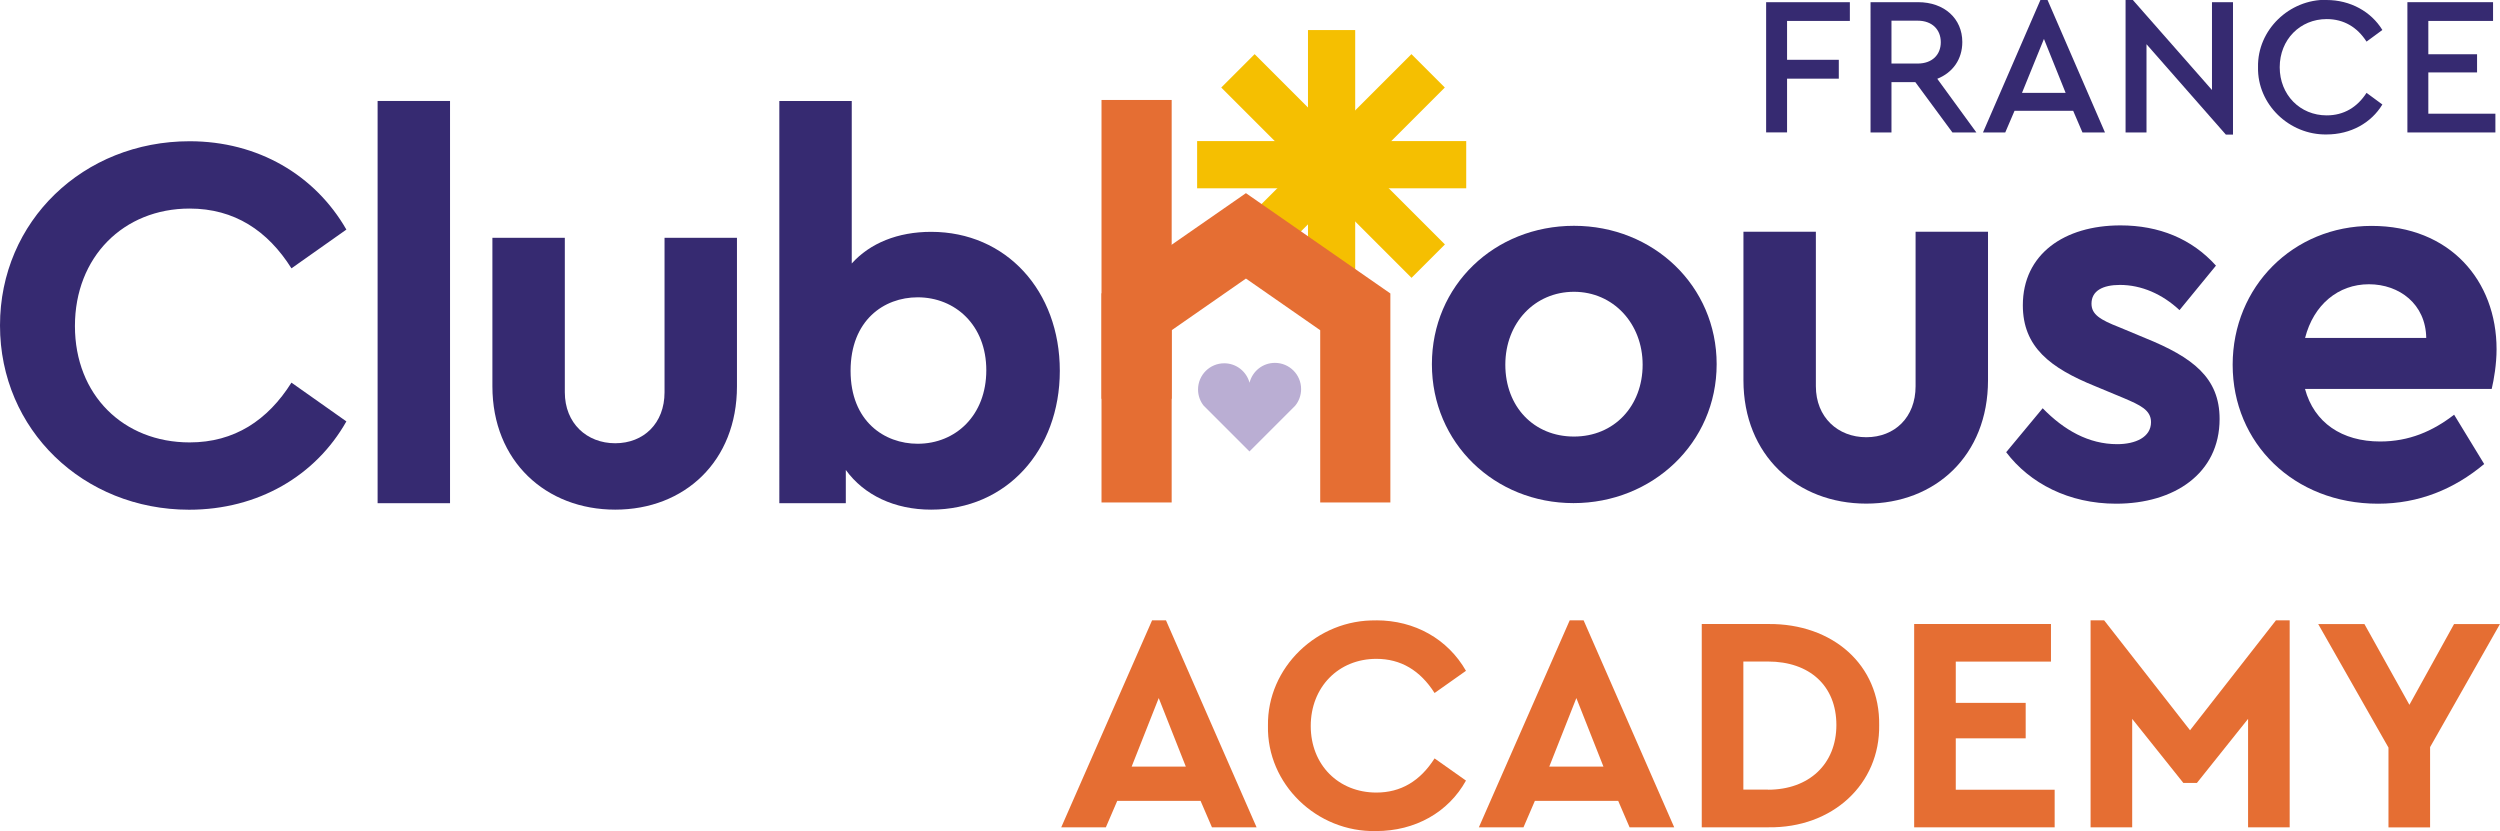 <svg xmlns="http://www.w3.org/2000/svg" id="Calque_1" viewBox="0 0 298.59 99.26"><rect x="156.23" y="3.59" width="5.64" height="32.14" transform="translate(178.71 -139.38) rotate(90)" style="fill:#f5bf01; stroke-width:0px;"></rect><rect x="156.23" y="3.59" width="5.64" height="32.14" transform="translate(318.09 39.32) rotate(180)" style="fill:#f5bf01; stroke-width:0px;"></rect><rect x="156.4" y="3.76" width="5.64" height="32.14" transform="translate(257.77 146.43) rotate(-135)" style="fill:#f5bf01; stroke-width:0px;"></rect><rect x="156.4" y="3.76" width="5.64" height="32.14" transform="translate(32.61 118.39) rotate(-45)" style="fill:#f5bf01; stroke-width:0px;"></rect><path d="m154.68,48.47c.45-.54.72-1.24.72-2,0-1.73-1.4-3.13-3.13-3.13-1.47,0-2.69,1.01-3.03,2.37-.36-1.33-1.57-2.32-3.02-2.32-1.73,0-3.13,1.4-3.13,3.13,0,.73.25,1.41.68,1.94h0s5.46,5.46,5.46,5.46l5.46-5.46h0Z" style="fill:#baaed3; stroke-width:0px;"></path><path d="m41.37,27.42l-6.56,4.63c-2.83-4.5-6.82-7.14-12.16-7.14-7.91,0-13.7,5.79-13.7,14.03s5.79,13.9,13.7,13.9c5.34,0,9.33-2.64,12.16-7.14l6.56,4.63c-3.67,6.5-10.55,10.55-18.79,10.55C9.97,60.87,0,51.35,0,38.87s9.97-22,22.65-22c8.17,0,14.99,4.05,18.72,10.55Z" style="fill:#362a71; stroke-width:0px;"></path><path d="m53.75,60.1h-8.65V12.06h8.65v48.04Z" style="fill:#362a71; stroke-width:0px;"></path><path d="m88.02,46.14c0,8.97-6.28,14.73-14.54,14.73s-14.67-5.77-14.67-14.73v-17.74h8.65v18.45c0,3.71,2.63,6.09,6.02,6.09s5.89-2.37,5.89-6.09v-18.45h8.65v17.74Z" style="fill:#362a71; stroke-width:0px;"></path><path d="m126.58,44.28c0,9.54-6.41,16.59-15.37,16.59-4.36,0-8.01-1.73-10.19-4.74v3.97h-7.94V12.06h8.65v19.41c2.18-2.43,5.51-3.78,9.48-3.78,8.97,0,15.37,7.05,15.37,16.59Zm-8.78-.06c0-5.38-3.71-8.71-8.2-8.71-4.03,0-8.01,2.75-8.01,8.78s4.04,8.71,8.01,8.71c4.55,0,8.2-3.4,8.2-8.78Z" style="fill:#362a71; stroke-width:0px;"></path><path d="m205.03,43.5c0,9.42-7.69,16.59-17.1,16.59s-16.91-7.17-16.91-16.59,7.49-16.53,16.97-16.53,17.04,7.17,17.04,16.53Zm-25.24.06c0,5,3.39,8.58,8.2,8.58s8.2-3.65,8.2-8.58-3.52-8.71-8.2-8.71-8.2,3.71-8.2,8.71Z" style="fill:#362a71; stroke-width:0px;"></path><path d="m237.44,45.42c0,8.97-6.28,14.73-14.54,14.73s-14.67-5.77-14.67-14.73v-17.74h8.65v18.45c0,3.71,2.63,6.09,6.02,6.09s5.89-2.37,5.89-6.09v-18.45h8.65v17.74Z" style="fill:#362a71; stroke-width:0px;"></path><path d="m264.67,31.72l-4.36,5.32c-2.05-1.92-4.55-3.01-7.11-3.01-2.05,0-3.4.7-3.4,2.24,0,1.28,1.02,1.92,3.33,2.82l3.07,1.28c5.7,2.31,8.9,4.74,8.9,9.67,0,6.53-5.44,10.12-12.36,10.12-5.64,0-10.31-2.43-13.13-6.15l4.36-5.25c2.56,2.63,5.51,4.29,8.9,4.29,2.18,0,4.04-.83,4.04-2.63,0-1.47-1.34-2.05-3.27-2.88l-3.39-1.41c-5.38-2.18-8.65-4.68-8.65-9.67,0-6.09,4.93-9.54,11.66-9.54,4.61,0,8.52,1.6,11.4,4.8Z" style="fill:#362a71; stroke-width:0px;"></path><path d="m297.59,46.45h-22.29c1.09,4.04,4.42,6.28,8.97,6.28,3.46,0,6.28-1.22,8.84-3.2l3.59,5.89c-3.59,3.01-7.82,4.74-12.68,4.74-10.06,0-17.36-7.24-17.36-16.59s7.24-16.59,16.59-16.59,14.93,6.53,14.93,14.73c0,1.79-.32,3.65-.58,4.74Zm-22.29-6.09h14.48c-.06-4.04-3.2-6.41-6.85-6.41s-6.6,2.43-7.62,6.41Z" style="fill:#362a71; stroke-width:0px;"></path><polygon points="166.06 60.01 157.68 60.01 157.68 39.44 148.81 33.27 139.94 39.44 139.94 60.01 131.56 60.01 131.56 35.05 148.81 23.07 166.06 35.05 166.06 60.01" style="fill:#e56e33; stroke-width:0px;"></polygon><rect x="131.56" y="11.94" width="8.38" height="35.69" style="fill:#e56e33; stroke-width:0px;"></rect><path d="m210.94.26h10v2.24h-7.5v4.64h6.18v2.26h-6.18v6.41h-2.5V.26Z" style="fill:#362a71; stroke-width:0px;"></path><path d="m233.19,15.82l-4.43-6.01h-2.85v6.01h-2.5V.26h5.68c3.13,0,5.28,1.96,5.28,4.76,0,2.05-1.13,3.65-2.99,4.39l4.67,6.41h-2.85Zm-7.28-8.23h3.13c1.72,0,2.76-1.04,2.76-2.55s-1.04-2.57-2.76-2.57h-3.13v5.12Z" style="fill:#362a71; stroke-width:0px;"></path><path d="m247.61,13.23h-7l-1.11,2.59h-2.66L243.7,0h.85l6.86,15.82h-2.69l-1.11-2.59Zm-3.49-8.58l-2.62,6.44h5.21l-2.59-6.44Z" style="fill:#362a71; stroke-width:0px;"></path><path d="m266.7.26v15.82h-.85l-9.48-10.8v10.54h-2.5V0h.87l9.45,10.75V.26h2.5Z" style="fill:#362a71; stroke-width:0px;"></path><path d="m277.87,0c2.85,0,5.33,1.39,6.67,3.58l-1.89,1.39c-1.11-1.72-2.71-2.69-4.76-2.69-3.18,0-5.61,2.45-5.61,5.75s2.43,5.75,5.61,5.75c2.05,0,3.65-.97,4.76-2.69l1.89,1.39c-1.32,2.19-3.77,3.58-6.67,3.58-4.43.07-8.28-3.58-8.18-8.04-.09-4.46,3.75-8.11,8.18-8.04Z" style="fill:#362a71; stroke-width:0px;"></path><path d="m287.53.26h10.23v2.24h-7.73v3.98h5.82v2.17h-5.82v4.93h8.01v2.24h-10.51V.26Z" style="fill:#362a71; stroke-width:0px;"></path><path d="m143.37,95.65h-9.93l-1.36,3.16h-5.33l10.85-24.72h1.66l10.82,24.72h-5.33l-1.36-3.16Zm-4.97-12.29l-3.24,8.2h6.47l-3.24-8.2Z" style="fill:#e56e33; stroke-width:0px;"></path><path d="m164.38,74.09c4.6,0,8.54,2.24,10.71,6.03l-3.75,2.65c-1.73-2.72-4.05-4.08-6.95-4.08-4.53,0-7.84,3.38-7.84,8.02s3.31,7.95,7.84,7.95c2.91,0,5.22-1.36,6.95-4.08l3.75,2.65c-2.1,3.79-6.07,6.03-10.74,6.03-7.1.15-13.06-5.63-12.91-12.58-.11-6.95,5.89-12.73,12.95-12.58Z" style="fill:#e56e33; stroke-width:0px;"></path><path d="m193.25,95.65h-9.93l-1.36,3.16h-5.33l10.85-24.72h1.66l10.82,24.72h-5.33l-1.36-3.16Zm-4.97-12.29l-3.24,8.2h6.47l-3.24-8.2Z" style="fill:#e56e33; stroke-width:0px;"></path><path d="m203.25,74.53h7.95c7.69-.07,13.35,4.89,13.24,12.07.11,7.03-5.55,12.32-13.24,12.21h-7.95v-24.28Zm7.91,19.79c4.89,0,8.17-3.05,8.17-7.73s-3.2-7.58-8.17-7.58h-2.94v15.3h2.94Z" style="fill:#e56e33; stroke-width:0px;"></path><path d="m228.63,74.53h16.33v4.49h-11.37v4.93h8.35v4.23h-8.35v6.14h11.81v4.49h-16.78v-24.28Z" style="fill:#e56e33; stroke-width:0px;"></path><path d="m273.47,74.09v24.72h-4.97v-12.95l-6.11,7.65h-1.62l-6.11-7.65v12.95h-4.97v-24.72h1.62l10.26,13.13,10.26-13.13h1.62Z" style="fill:#e56e33; stroke-width:0px;"></path><path d="m290.24,89.25v9.57h-4.97v-9.53l-8.39-14.75h5.52l5.37,9.64,5.33-9.64h5.48l-8.35,14.71Z" style="fill:#e56e33; stroke-width:0px;"></path></svg>